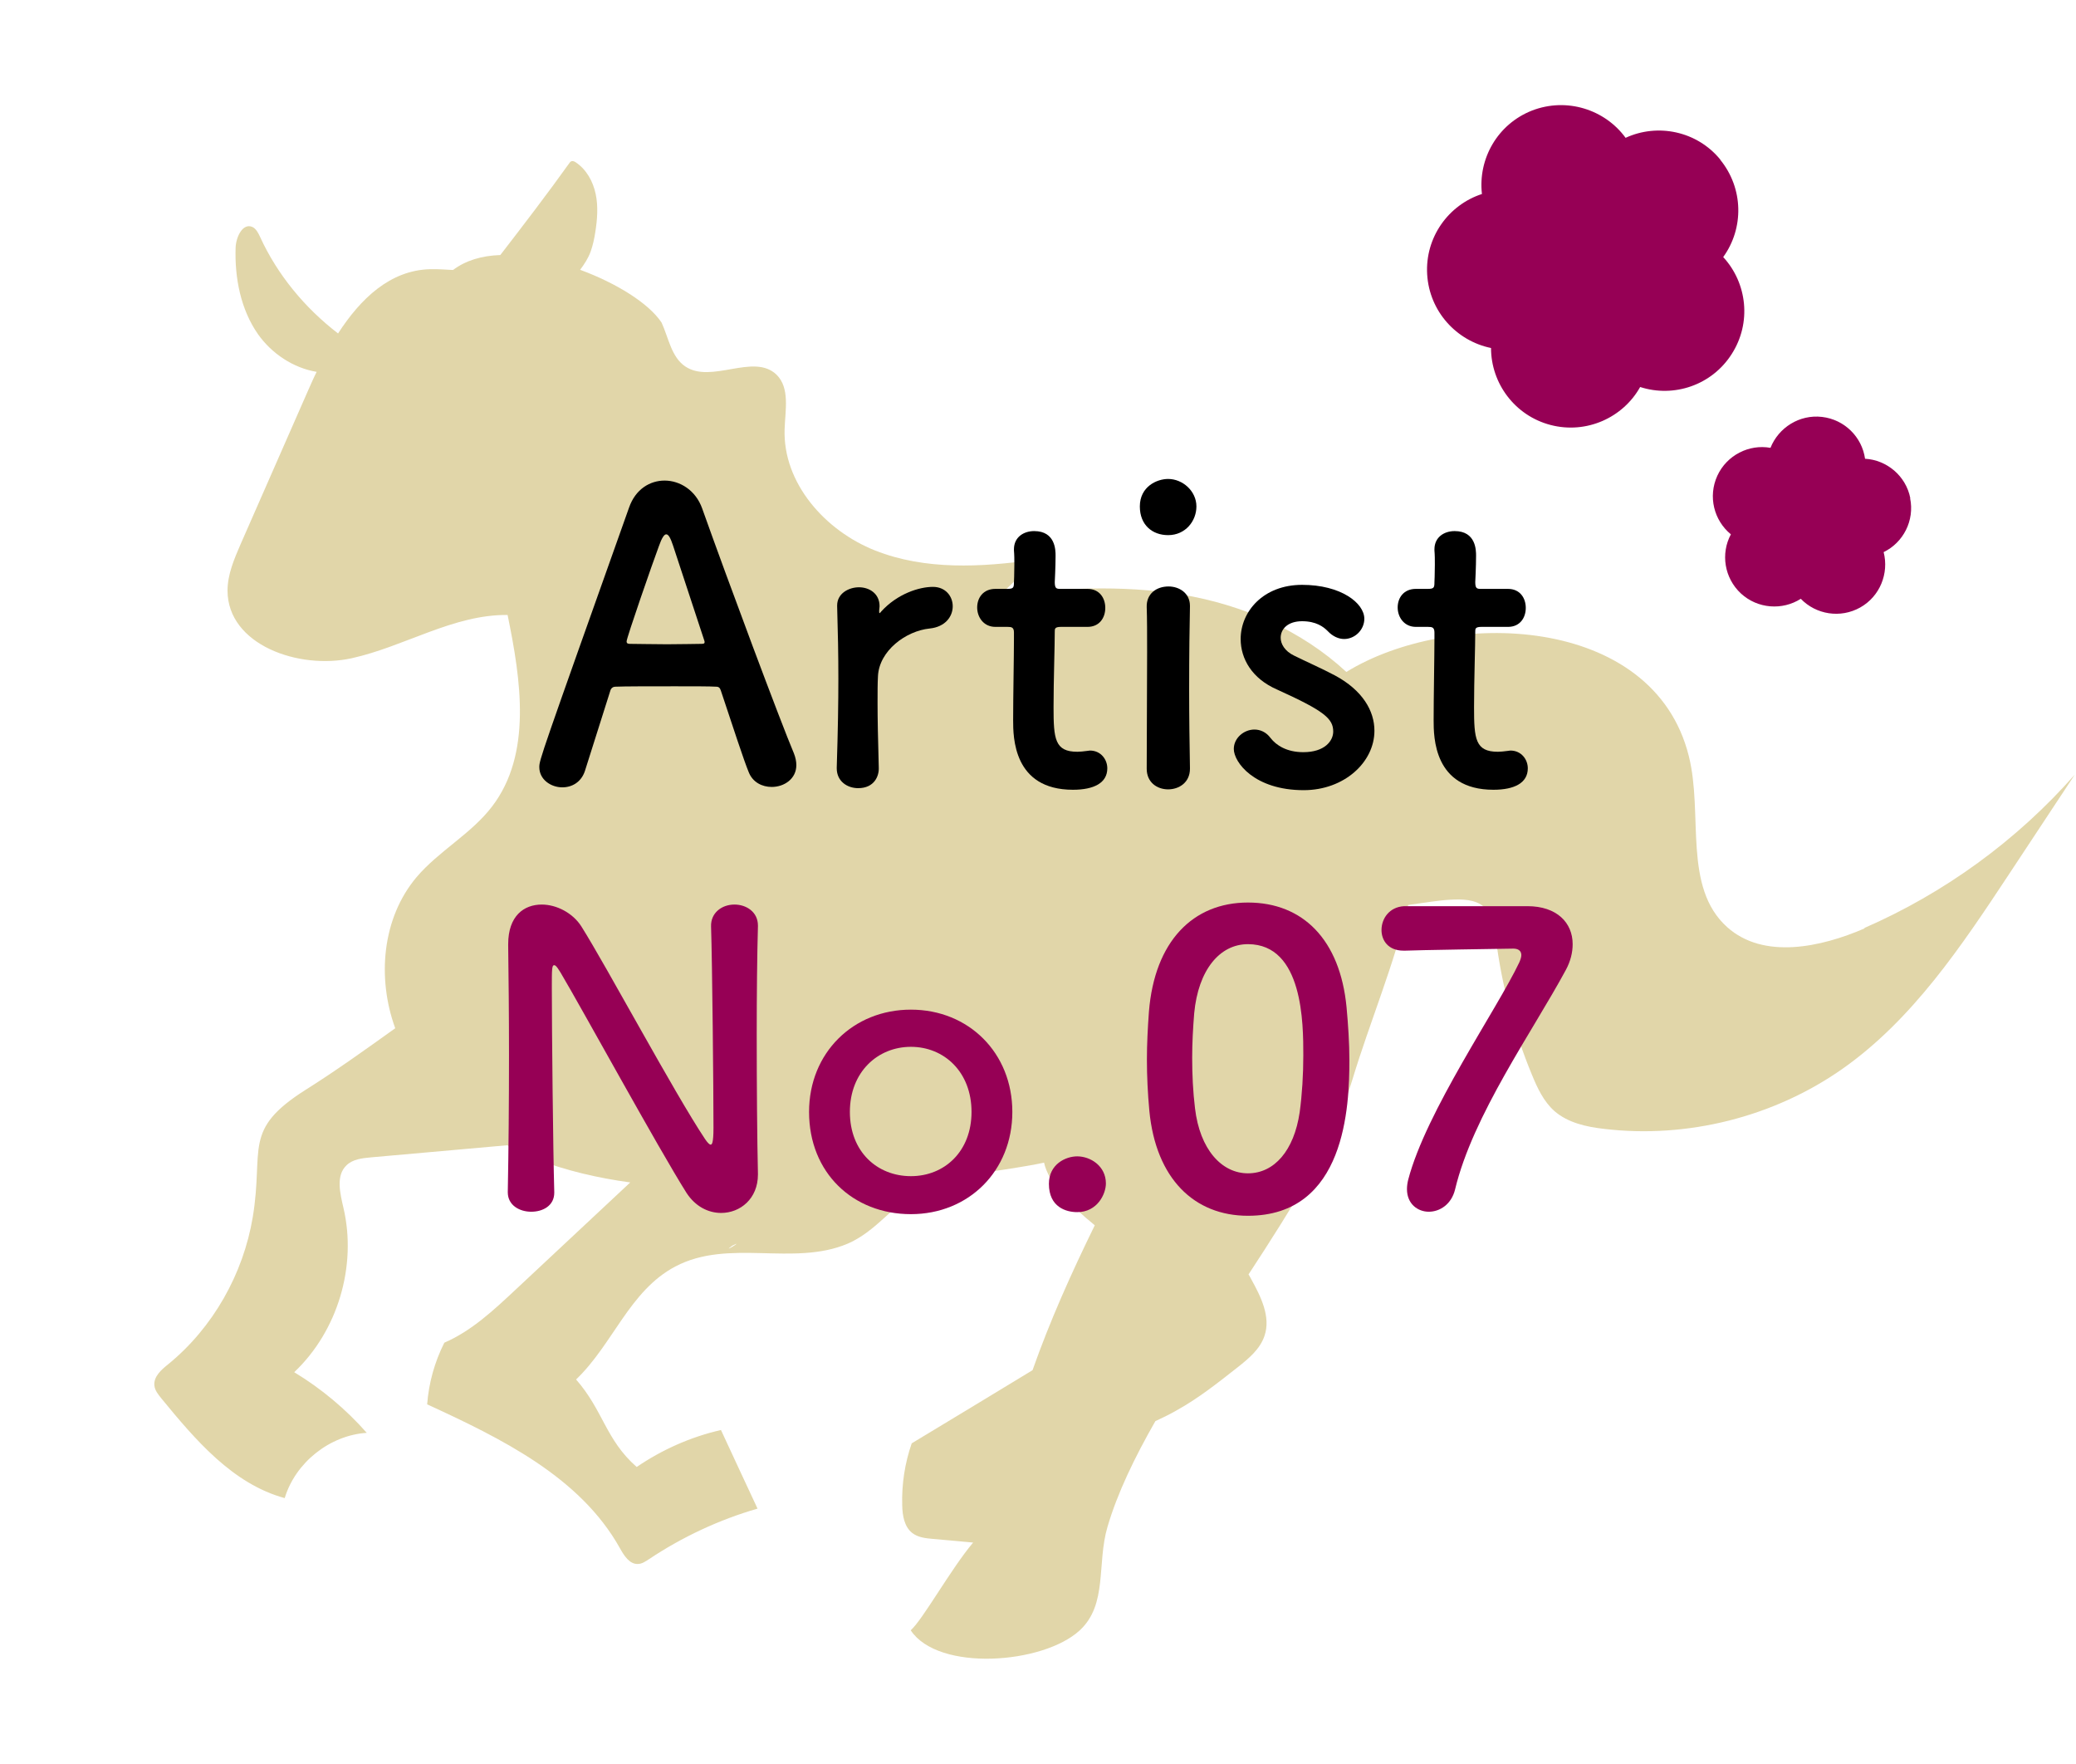 <?xml version="1.0" encoding="UTF-8"?>
<svg id="base" xmlns="http://www.w3.org/2000/svg" viewBox="0 0 102.74 87.29">
  <defs>
    <style>
      .cls-1 {
        fill: #b5992a;
        opacity: .4;
      }

      .cls-1, .cls-2, .cls-3 {
        stroke-width: 0px;
      }

      .cls-3 {
        fill: #960055;
      }
    </style>
  </defs>
  <path class="cls-1" d="m92.3,45.93c-2.21.96-5.03,1.55-6.82-.05-2.21-1.98-1.18-5.58-1.9-8.46-1.75-7.05-11.83-7.32-16.95-4.17-2.22-2.06-5.14-3.33-8.15-3.83-2.98-.49-6.02-.32-9.02.05.61-.56,1.19-1.14,1.73-1.77-2.64.37-5.4.52-7.88-.46s-4.57-3.34-4.48-6c.03-.94.27-2.04-.4-2.7-1.13-1.09-3.22.47-4.52-.41-.69-.47-.82-1.41-1.17-2.17-.64-.96-2.24-1.95-4.03-2.61.21-.28.4-.57.52-.9.11-.31.18-.63.23-.96.1-.63.15-1.27.02-1.89-.13-.62-.46-1.22-.99-1.57-.06-.04-.14-.08-.22-.05-.04.02-.08.06-.1.1-1.11,1.55-2.26,3.05-3.41,4.54-.92.03-1.72.27-2.34.74-.38-.02-.75-.05-1.13-.04-1.98.05-3.44,1.45-4.56,3.18-1.64-1.26-3-2.9-3.86-4.78-.09-.19-.19-.4-.38-.49-.48-.21-.81.5-.83,1.02-.05,1.5.25,3.06,1.11,4.29.68.96,1.75,1.67,2.9,1.86-.16.32-.3.65-.44.96-1.11,2.52-2.21,5.04-3.32,7.56-.32.74-.65,1.5-.65,2.31.01,2.68,3.53,3.92,6.15,3.34,2.62-.58,5.03-2.17,7.71-2.14.66,3.21,1.22,6.88-.77,9.48-1.04,1.36-2.64,2.2-3.74,3.5-1.7,2.02-1.96,4.98-1.05,7.47-1.48,1.06-2.96,2.12-4.44,3.05-3.14,1.99-2.05,2.9-2.61,6.29-.47,2.82-1.97,5.48-4.19,7.29-.34.27-.72.61-.68,1.04.02.25.19.45.34.64,1.69,2.06,3.54,4.24,6.11,4.94.53-1.76,2.23-3.11,4.06-3.23-1.03-1.17-2.25-2.19-3.59-3,2.15-2.03,3.11-5.24,2.44-8.12-.17-.73-.39-1.61.15-2.12.31-.3.77-.35,1.2-.39,2.25-.2,4.5-.4,6.75-.6.46.24.92.48,1.4.67,1.51.59,3.09.95,4.69,1.17-1.9,1.78-3.81,3.56-5.71,5.34-1.06.99-2.15,2.01-3.49,2.59-.48.95-.77,1.99-.85,3.05,3.67,1.69,7.57,3.59,9.54,7.12.2.36.47.79.88.78.21,0,.39-.13.56-.24,1.65-1.1,3.47-1.95,5.37-2.5-.6-1.29-1.21-2.59-1.81-3.89-1.49.34-2.91.97-4.17,1.83-1.54-1.35-1.65-2.79-3-4.33,1.83-1.75,2.64-4.39,4.91-5.59,2.65-1.4,5.84.01,8.53-1.13.7-.3,1.29-.8,1.85-1.31.67-.6,1.31-1.22,1.96-1.85,1.74-.19,3.47-.41,5.19-.71.24-.04.48-.09.72-.14.22,1,1.27,2.09,2.51,3.1-1.17,2.39-2.22,4.73-3.08,7.17-1.99,1.21-3.99,2.42-5.98,3.62-.34.98-.5,2.02-.47,3.06.01.5.1,1.06.49,1.37.29.23.68.27,1.04.3.97.08,1.51.14,1.98.18-1.1,1.3-2.5,3.83-3.09,4.34,1.36,2.06,6.54,1.68,8.36.01,1.4-1.29.84-3.3,1.38-5.13.49-1.67,1.34-3.43,2.37-5.23.35-.16.7-.33,1.03-.52,1.09-.6,2.07-1.38,3.05-2.15.54-.43,1.1-.89,1.32-1.55.32-.94-.18-1.94-.66-2.81-.04-.08-.09-.16-.13-.23,2.19-3.34,4.25-6.65,5.15-9.67.85-2.81,2.08-5.72,2.75-8.61.84-.12,1.61-.24,2.08-.26.59-.03,1.25-.03,1.69.37.42.38.5.99.57,1.55.29,2.31.89,4.58,1.78,6.73.27.66.58,1.33,1.12,1.81.67.58,1.58.78,2.46.88,4.11.49,8.4-.59,11.79-2.97,3.47-2.44,5.89-6.07,8.23-9.61,1.09-1.65,2.18-3.3,3.27-4.95-2.87,3.26-6.46,5.87-10.44,7.6Zm-56.06,15.71c.69-.35-.62.45,0,0h0Z"/>
  <g>
    <path class="cls-2" d="m38.19,38.94c-.46,0-.94-.22-1.14-.74-.24-.58-.76-2.18-1.38-4.04-.04-.12-.1-.18-.22-.18-.32-.02-1.14-.02-2.04-.02-1.2,0-2.54,0-2.96.02-.1,0-.2.06-.24.18-.5,1.58-.96,3.02-1.26,3.98-.18.56-.64.82-1.12.82-.56,0-1.14-.38-1.14-1,0-.36.06-.52,4.44-12.84.32-.92,1.04-1.34,1.76-1.34.76,0,1.54.48,1.86,1.38,1.28,3.6,3.88,10.56,4.54,12.12.08.2.12.4.12.58,0,.68-.6,1.08-1.22,1.08Zm-3.34-7.26c-.62-1.88-1.22-3.7-1.54-4.68-.12-.36-.22-.56-.34-.56-.1,0-.22.18-.36.58-.3.8-1.6,4.54-1.6,4.72,0,.08.04.12.16.12.4,0,1.14.02,1.84.02s1.42-.02,1.7-.02c.12,0,.16-.02.16-.08,0-.02,0-.06-.02-.1Z"/>
    <path class="cls-2" d="m41.41,38.02v-.04c.06-1.9.08-3.22.08-4.4s-.02-2.24-.06-3.58v-.04c0-.6.58-.9,1.08-.9s1.02.3,1.02.94c0,.08-.02.14-.02.2v.08s0,.06.02.06c0,0,.04-.02.08-.08.8-.88,1.88-1.22,2.56-1.22.62,0,.98.46.98.96s-.36,1.02-1.14,1.1c-1.18.12-2.5,1.1-2.56,2.36-.02.36-.02.78-.02,1.32,0,.78.02,1.78.06,3.2.02.42-.22,1.02-1.02,1.02-.54,0-1.06-.34-1.06-.98Z"/>
    <path class="cls-2" d="m52.5,31.02c-.3,0-.3.1-.3.22,0,.74-.06,2.44-.06,3.76,0,1.56.06,2.2,1.18,2.2.14,0,.3-.02.46-.04.06,0,.1-.02.16-.02.54,0,.86.44.86.88,0,.72-.66,1.06-1.7,1.06-2.96,0-2.96-2.62-2.96-3.44,0-1.16.04-3.16.04-4.04v-.3c0-.26-.12-.28-.32-.28h-.6c-.58,0-.9-.48-.9-.96s.3-.92.9-.92h.58c.32,0,.34-.06.34-.34,0,0,.02-.4.02-.86,0-.24,0-.48-.02-.7v-.06c0-.6.48-.9,1-.9,1.06,0,1.06.96,1.06,1.22,0,.54-.04,1.3-.04,1.3,0,.32.08.34.28.34h1.34c.6,0,.88.46.88.94s-.28.94-.88.94h-1.32Z"/>
    <path class="cls-2" d="m56.41,25.06c0-.98.84-1.36,1.4-1.36.72,0,1.4.6,1.4,1.36,0,.72-.54,1.42-1.4,1.42-.78,0-1.4-.5-1.4-1.42Zm1.4,14c-.54,0-1.06-.34-1.06-1.02,0-1.66.02-3.94.02-5.76,0-.9,0-1.7-.02-2.24-.02-.66.48-1.02,1.08-1.02.52,0,1.06.32,1.06.96v.04c-.02.82-.04,2.4-.04,4.08,0,1.38.02,2.8.04,3.9v.04c0,.68-.54,1.02-1.08,1.02Z"/>
    <path class="cls-2" d="m64.52,39.1c-2.44,0-3.46-1.38-3.46-2.04,0-.54.5-.96,1.02-.96.28,0,.58.12.8.42.28.36.8.7,1.62.7,1.06,0,1.48-.56,1.48-1.02,0-.64-.44-1.02-2.78-2.08-1.24-.54-1.8-1.52-1.8-2.5,0-1.36,1.12-2.68,3.04-2.68s3.08.9,3.08,1.68c0,.54-.46,1-1,1-.26,0-.56-.12-.82-.4-.2-.2-.56-.48-1.26-.48s-1.06.38-1.06.82c0,.3.2.66.66.88.52.26,1.42.66,2.02.98,1.38.74,1.96,1.76,1.96,2.74,0,1.56-1.5,2.94-3.5,2.94Z"/>
    <path class="cls-2" d="m73.31,31.02c-.3,0-.3.1-.3.22,0,.74-.06,2.44-.06,3.76,0,1.56.06,2.2,1.18,2.2.14,0,.3-.02.46-.04.06,0,.1-.02.16-.02.54,0,.86.44.86.88,0,.72-.66,1.06-1.7,1.06-2.96,0-2.96-2.62-2.96-3.44,0-1.16.04-3.16.04-4.04v-.3c0-.26-.12-.28-.32-.28h-.6c-.58,0-.9-.48-.9-.96s.3-.92.9-.92h.58c.32,0,.34-.06.34-.34,0,0,.02-.4.02-.86,0-.24,0-.48-.02-.7v-.06c0-.6.48-.9,1-.9,1.06,0,1.06.96,1.06,1.22,0,.54-.04,1.3-.04,1.3,0,.32.08.34.28.34h1.34c.6,0,.88.46.88.94s-.28.94-.88.94h-1.32Z"/>
    <path class="cls-3" d="m25.13,58.98c.04-2.06.06-4.48.06-6.78,0-2-.02-3.9-.04-5.4v-.08c0-1.4.78-1.96,1.66-1.96.74,0,1.54.42,1.96,1.08,1.26,2,4.6,8.24,6.12,10.52.12.18.22.28.28.28s.14-.06.14-.84c0-1.88-.06-8.12-.12-9.96-.02-.66.52-1.08,1.16-1.08.58,0,1.16.36,1.16,1.04v.04c-.04,1.4-.06,3.34-.06,5.34,0,2.54.02,5.16.06,6.9v.04c0,1.2-.88,1.9-1.82,1.9-.64,0-1.28-.32-1.72-1-1.4-2.22-5.14-9.06-6.22-10.88-.08-.12-.22-.38-.32-.38-.12,0-.12.2-.12,1.12,0,2.08.06,7.98.12,10.1v.04c0,.64-.56.94-1.14.94s-1.16-.32-1.16-.96v-.02Z"/>
    <path class="cls-3" d="m40.04,55.02c0-2.92,2.18-5.06,5.04-5.06s5.02,2.14,5.02,5.06-2.16,5.06-5.02,5.06-5.04-2.04-5.04-5.06Zm8.04,0c0-1.98-1.36-3.22-3-3.22s-3.02,1.24-3.02,3.22,1.36,3.18,3.02,3.18,3-1.22,3-3.18Z"/>
    <path class="cls-3" d="m53.31,59.98c-.54,0-1.4-.24-1.4-1.4,0-.98.84-1.36,1.4-1.36.66,0,1.42.48,1.42,1.34,0,.52-.42,1.42-1.42,1.42Z"/>
    <path class="cls-3" d="m56.88,54.96c-.08-.86-.12-1.7-.12-2.54,0-.76.04-1.54.1-2.36.28-3.48,2.18-5.4,4.9-5.4s4.56,1.84,4.88,5.18c.08.88.14,1.76.14,2.62,0,2.26-.18,7.7-5.02,7.7-2.66,0-4.56-1.84-4.88-5.2Zm7.44.08c.12-.88.18-1.86.18-2.82,0-1.54,0-5.5-2.74-5.5-1.4,0-2.46,1.28-2.66,3.42-.06.74-.1,1.48-.1,2.2,0,.84.04,1.68.14,2.5.24,2.04,1.32,3.22,2.62,3.22s2.28-1.12,2.56-3.02Z"/>
    <path class="cls-3" d="m75.59,44.84c1.46,0,2.24.82,2.24,1.88,0,.4-.1.84-.34,1.28-1.64,3.04-4.6,7.18-5.48,10.86-.18.74-.76,1.1-1.3,1.1s-1.08-.38-1.08-1.12c0-.14.02-.3.06-.46.88-3.38,4.4-8.44,5.5-10.76.06-.14.1-.26.1-.36,0-.2-.14-.32-.4-.32-.14,0-5.08.08-5.32.1h-.12c-.74,0-1.08-.5-1.08-1.02,0-.56.38-1.14,1.12-1.18h6.1Z"/>
  </g>
  <path class="cls-3" d="m85.14,7.9c-1.16-1.42-3.11-1.81-4.69-1.08-1.03-1.41-2.92-2.01-4.63-1.35-1.71.67-2.68,2.39-2.48,4.13-1.66.54-2.82,2.15-2.71,3.98.11,1.83,1.45,3.29,3.16,3.64,0,1.75,1.18,3.35,2.95,3.81,1.77.46,3.58-.36,4.43-1.88,1.67.54,3.55-.09,4.53-1.63.99-1.54.77-3.51-.42-4.8,1.03-1.42,1.01-3.4-.15-4.82Z"/>
  <path class="cls-3" d="m94.54,24.65c-.22-1.11-1.17-1.89-2.24-1.95-.15-1.07-1.01-1.94-2.13-2.07s-2.15.53-2.55,1.53c-1.06-.19-2.16.36-2.63,1.38-.47,1.03-.17,2.21.67,2.9-.51.95-.33,2.16.5,2.93.83.76,2.05.84,2.96.26.75.78,1.96.98,2.94.43.98-.55,1.43-1.69,1.16-2.74.97-.47,1.54-1.56,1.31-2.67Z"/>
</svg>
